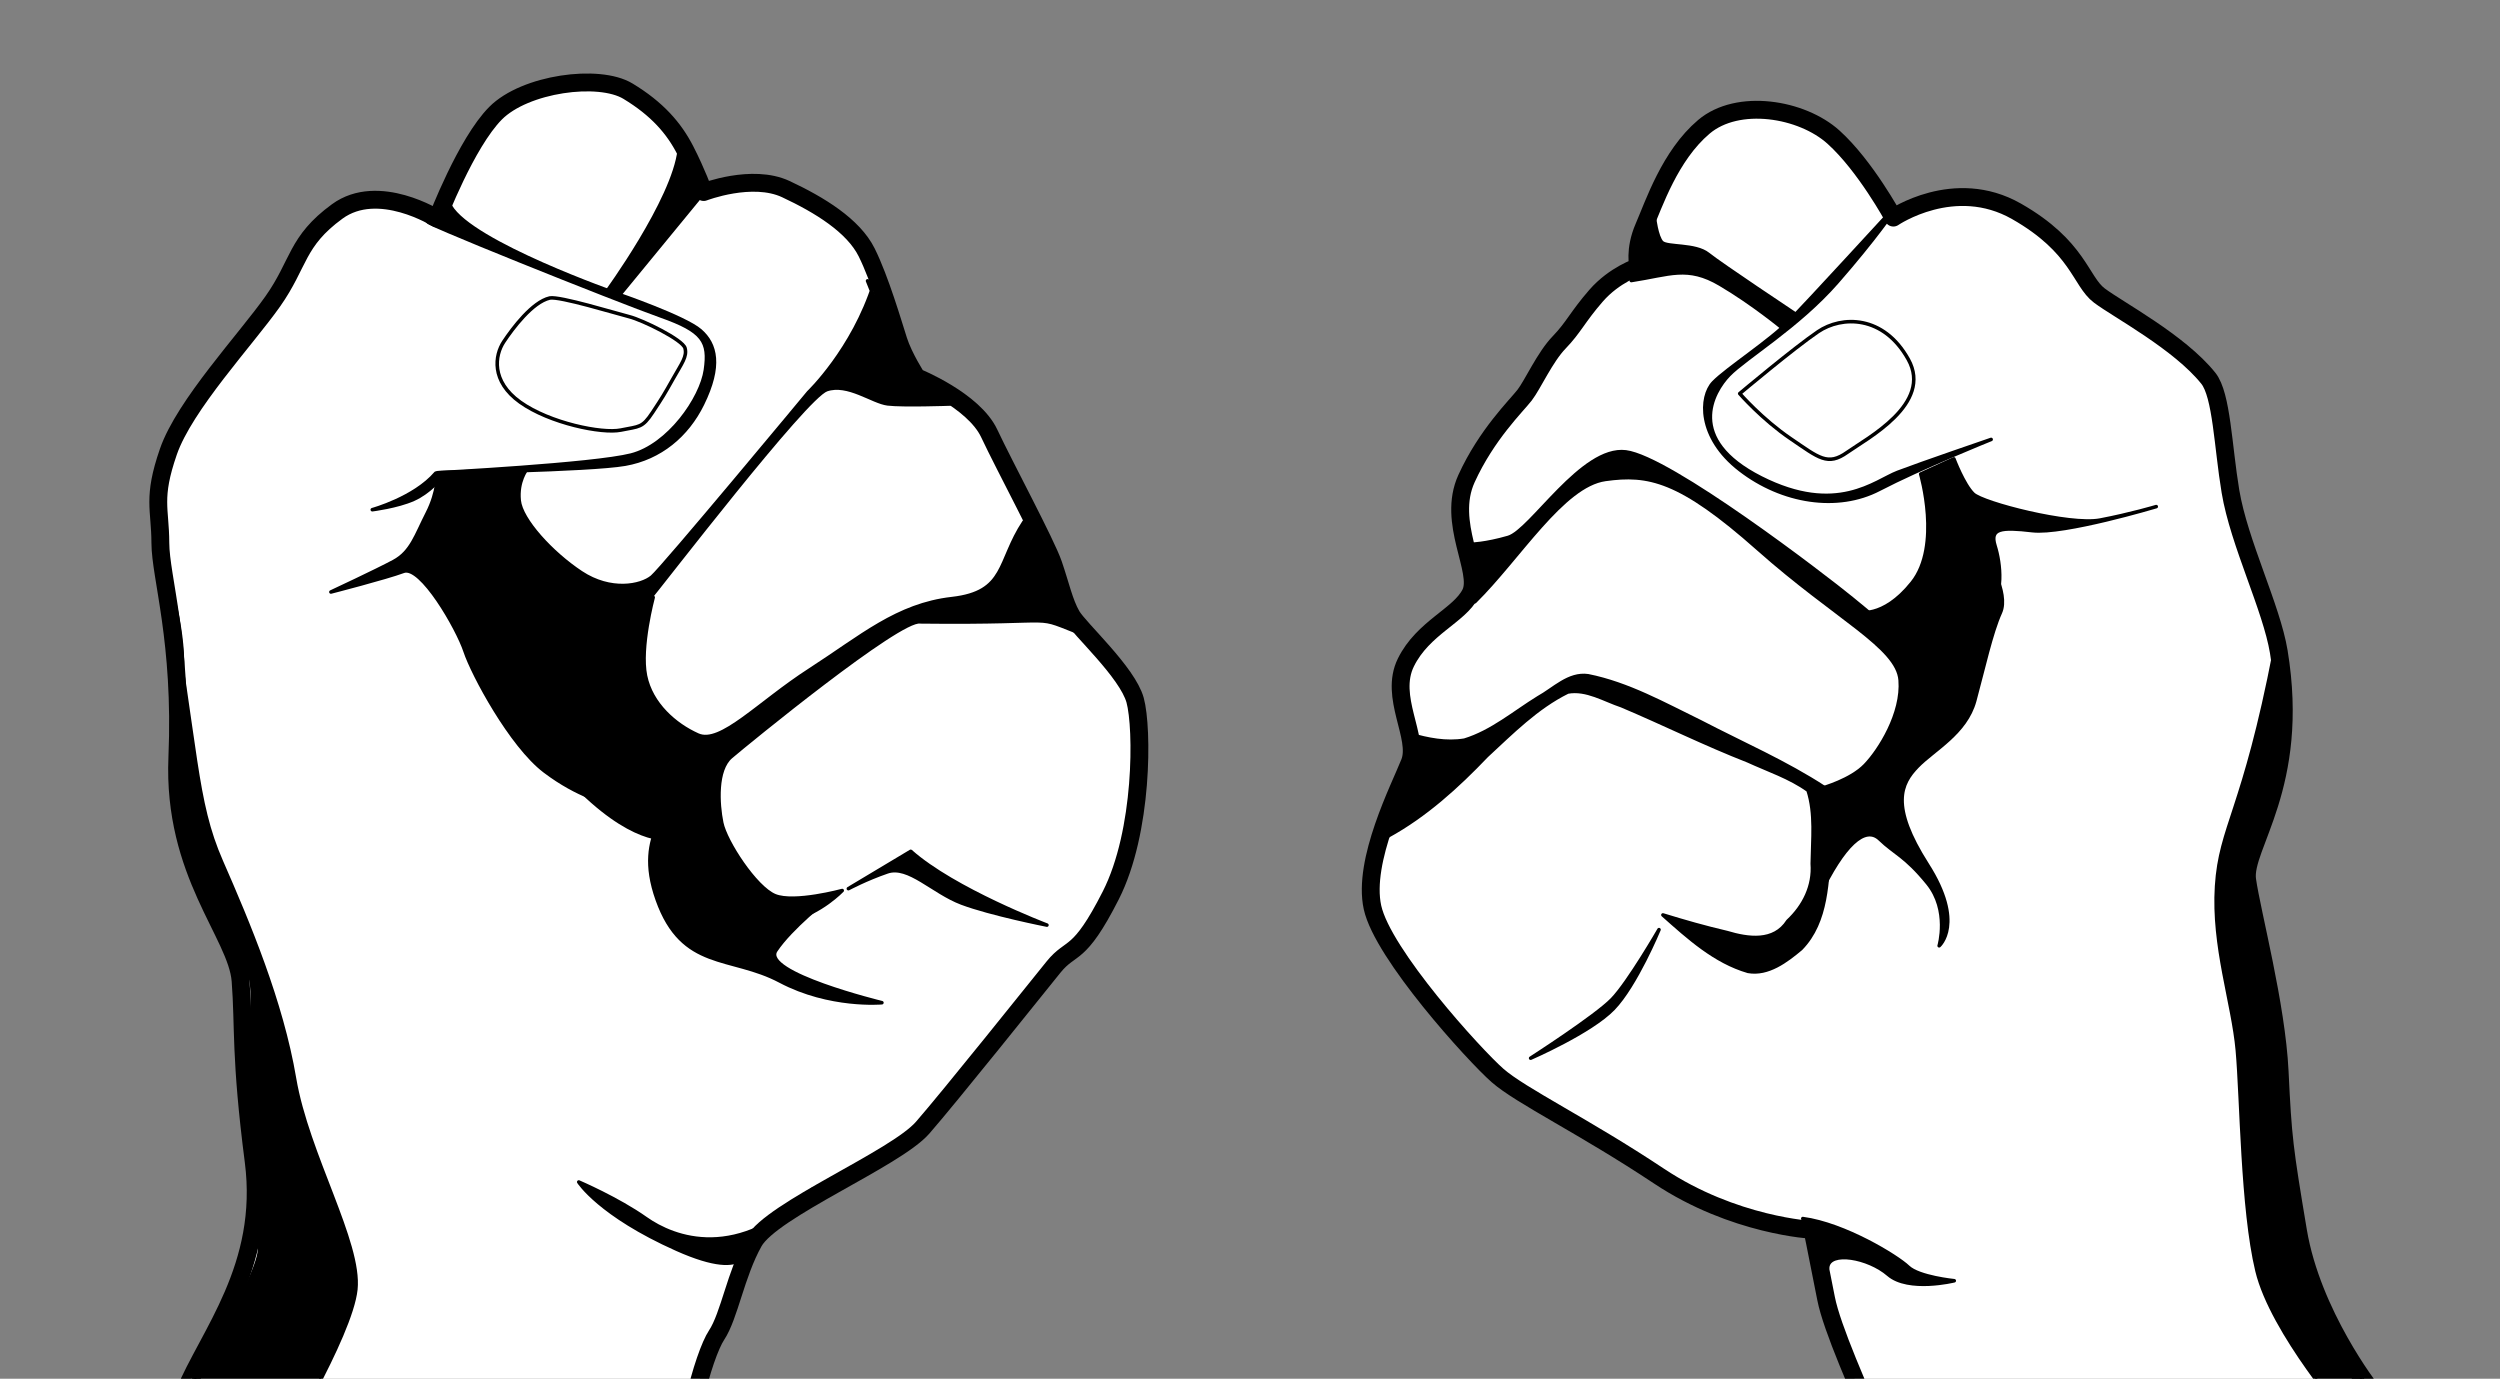 <?xml version="1.0" encoding="UTF-8" standalone="no"?>
<!-- Created with Inkscape (http://www.inkscape.org/) -->

<svg
   xmlns:dc="http://purl.org/dc/elements/1.1/"
   xmlns:cc="http://creativecommons.org/ns#"
   xmlns:rdf="http://www.w3.org/1999/02/22-rdf-syntax-ns#"
   xmlns:svg="http://www.w3.org/2000/svg"
   xmlns="http://www.w3.org/2000/svg"
   xmlns:sodipodi="http://sodipodi.sourceforge.net/DTD/sodipodi-0.dtd"
   xmlns:inkscape="http://www.inkscape.org/namespaces/inkscape"
   width="700.293"
   height="386.201"
   id="svg2"
   version="1.1"
   inkscape:version="0.91 r13725"
   sodipodi:docname="mains_0.svg"
   inkscape:export-filename="/Users/ecrombez/svn/Apple/Medias/images/mains-in/mains_0.png"
   inkscape:export-xdpi="89.953209"
   inkscape:export-ydpi="89.953209">
  <rect width="100%" height="100%" fill="#808080" stroke="none"/>
  <defs
     id="defs4" />
  <sodipodi:namedview
     id="base"
     pagecolor="#ffffff"
     bordercolor="#666666"
     borderopacity="1.0"
     inkscape:pageopacity="0.0"
     inkscape:pageshadow="2"
     inkscape:zoom="0.78281246"
     inkscape:cx="341.41693"
     inkscape:cy="209.70968"
     inkscape:document-units="px"
     inkscape:current-layer="layer1"
     showgrid="false"
     fit-margin-top="0"
     fit-margin-left="0"
     fit-margin-right="0"
     fit-margin-bottom="0"
     inkscape:window-width="1920"
     inkscape:window-height="1035"
     inkscape:window-x="0"
     inkscape:window-y="1"
     inkscape:window-maximized="1" />
  <g
     inkscape:label="Layer 1"
     inkscape:groupmode="layer"
     id="layer1"
     transform="translate(-34.827,-298.486)">
    <g
       id="g4001"
       transform="matrix(0.695,-0.719,0.719,0.695,151.901,278.089)">
      <path
         sodipodi:nodetypes="csscsssssssssscssscssssssssc"
         inkscape:connector-curvature="0"
         id="path3210"
         d="m -77.767,678.834 c 0,0 31.024,-40.124 39.297,-49.638 8.273,-9.514 26.887,-64.943 36.401,-78.594 9.514,-13.651 11.169,-16.132 11.169,-16.132 0,0 -14.478,-16.546 -19.028,-41.365 -4.55,-24.819 -10.755,-43.434 -11.169,-52.12 -0.414,-8.687 2.068,-46.743 9.514,-57.911 7.446,-11.169 29.369,-17.787 36.401,-20.683 7.032,-2.896 9.1,-16.96 19.442,-20.269 10.341,-3.309 19.855,1.655 26.474,-0.414 6.618,-2.068 9.514,-18.614 22.337,-23.165 12.823,-4.55 24.405,-4.137 28.128,-4.55 3.723,-0.414 11.582,-3.309 17.373,-3.309 5.791,0 8.687,-1.241 16.546,-1.655 7.859,-0.414 14.064,2.896 14.064,2.896 0,0 2.482,-4.137 9.1,-6.618 6.618,-2.482 19.442,-8.687 31.851,-7.446 12.41,1.241 22.751,16.132 23.165,28.128 0.414,11.996 -4.55,27.715 -4.55,27.715 0,0 20.269,4.137 25.233,23.578 4.964,19.442 -1.655,26.474 -0.827,33.092 0.827,6.618 6.205,25.233 4.55,38.056 -0.77,5.968 -10.893,16.217 -18.482,26.481 -8.717,11.788 -15.412,30.892 -22.883,40.944 -22.751,30.61 -46.329,30.61 -52.12,38.056 -5.791,7.446 -19.442,30.197 -32.265,43.847 -12.823,13.651 -14.478,15.719 -28.542,34.747 -14.064,19.028 -17.787,45.502 -17.787,45.502"
         style="fill:#ffffff;fill-opacity:1;stroke:#000000;stroke-width:5;stroke-linecap:round;stroke-linejoin:round;stroke-miterlimit:4;stroke-dasharray:none;stroke-dashoffset:0;stroke-opacity:1" />
      <path
         inkscape:connector-curvature="0"
         id="path3980"
         d="m 5.791,372.317 c 11.446,3.553 23.483,4.332 35.396,4.256 9.588,0.547 19.488,0.639 28.621,3.902 4.335,3.102 5.499,8.907 7.722,13.524 4.631,11.991 8.512,24.255 13.474,36.12 2.071,5.9 4.883,11.678 5.791,17.895 -3.246,6.088 -8.997,10.453 -13.958,15.133 -4.175,4.681 -10.148,6.572 -16.305,6.262 -7.066,1.427 -11.346,-4.562 -14.17,-10.019 -3.194,-5.324 -6.119,-10.805 -8.927,-16.34 0.396,9.492 0.682,19.55 5.218,28.133 3.168,4.713 9.58,5.693 14.845,6.242 10.74,0.052 18.805,-8.077 26.596,-14.386 3.681,-3.699 8.814,-6.935 10.472,-12.038 -2.469,-12.928 -7.154,-25.32 -10.89,-37.921 -3.519,-10.789 -6.457,-22.038 -12.65,-31.672 -3.202,-4.432 -9.351,-4.289 -14.136,-5.774 -7.667,-1.955 -15.882,-2.703 -22.889,-6.576 -4.151,-3.07 -7.042,-7.523 -9.39,-12.046 -1.711,5.088 -5.927,8.434 -11.233,8.772 -4.71,1.769 -9.178,4.125 -13.586,6.533 z"
         style="fill:#000000;fill-opacity:1;stroke:#000000;stroke-width:1;stroke-linecap:round;stroke-linejoin:round;stroke-miterlimit:4;stroke-dasharray:none;stroke-dashoffset:0;stroke-opacity:1" />
      <path
         sodipodi:nodetypes="cssssccssssscc"
         inkscape:connector-curvature="0"
         id="path3983"
         d="m 69.907,344.189 c 17.373,0.414 40.538,-4.964 50.052,2.482 9.514,7.446 14.478,14.892 15.719,44.261 1.241,29.369 7.446,47.156 1.241,54.188 -6.205,7.032 -18.201,9.514 -23.992,9.514 -5.791,0 -12.823,-4.137 -12.823,-4.137 l -9.514,10.341 c 0,0 21.924,-1.241 29.369,-0.827 7.446,0.414 19.855,-3.309 23.165,-6.618 3.309,-3.309 1.655,-23.992 0.827,-33.92 -0.827,-9.928 -7.032,-64.116 -14.478,-74.044 -7.446,-9.928 -34.333,-3.723 -40.124,-7.032 -5.791,-3.309 -8.687,-6.205 -8.687,-6.205 z"
         style="fill:#000000;fill-opacity:1;stroke:#000000;stroke-width:1;stroke-linecap:round;stroke-linejoin:round;stroke-miterlimit:4;stroke-dasharray:none;stroke-dashoffset:0;stroke-opacity:1" />
      <path
         inkscape:connector-curvature="0"
         id="path3985"
         d="m 142.296,423.197 c 0,0 3.309,6.618 16.546,5.377 13.237,-1.241 23.578,-19.442 23.578,-19.442 l 9.514,3.723 c 0,0 -3.309,7.032 -3.309,10.755 0,3.723 12.41,25.646 19.442,30.61 7.032,4.964 13.651,8.687 13.651,8.687 0,0 -23.578,-13.237 -28.956,-20.269 -5.377,-7.032 -7.859,-9.1 -10.341,-4.55 -2.482,4.55 -8.273,11.582 -14.478,11.169 -6.205,-0.414 -23.578,-2.068 -23.578,-2.068 z"
         style="fill:#000000;fill-opacity:1;stroke:#000000;stroke-width:1;stroke-linecap:round;stroke-linejoin:round;stroke-miterlimit:4;stroke-dasharray:none;stroke-dashoffset:0;stroke-opacity:1" />
      <path
         inkscape:connector-curvature="0"
         id="path3987"
         d="m 165.047,313.165 c 8.687,6.618 14.064,8.273 16.546,18.614 2.482,10.341 3.309,21.096 3.309,21.096 l 5.377,0 c 0,0 -4.55,-24.819 -4.964,-29.369 -0.414,-4.55 -6.618,-9.514 -6.618,-11.582 0,-2.068 3.723,-6.618 3.723,-6.618 l -13.237,8.273 z"
         style="fill:#000000;fill-opacity:1;stroke:#000000;stroke-width:1;stroke-linecap:round;stroke-linejoin:round;stroke-miterlimit:4;stroke-dasharray:none;stroke-dashoffset:0;stroke-opacity:1" />
      <path
         inkscape:connector-curvature="0"
         id="path3989"
         d="m 227.923,352.048 c 0,0 -32.265,0.827 -40.124,0.827 -7.859,0 -21.924,-3.309 -27.301,-3.309 -5.377,0 -14.064,7.446 -12.41,22.337 1.655,14.891 10.755,27.715 23.165,31.851 12.41,4.137 31.851,12.823 31.851,12.823 0,0 -18.614,-9.514 -24.819,-12.41 -6.205,-2.896 -20.683,-3.723 -27.715,-26.474 -7.032,-22.751 7.859,-26.474 14.478,-26.474 6.618,0 23.165,4.55 39.711,3.723 16.546,-0.827 25.646,-2.482 25.646,-2.482 z"
         style="fill:#000000;fill-opacity:1;stroke:#000000;stroke-width:1;stroke-linecap:round;stroke-linejoin:round;stroke-miterlimit:4;stroke-dasharray:none;stroke-dashoffset:0;stroke-opacity:1" />
      <path
         inkscape:connector-curvature="0"
         id="path3991"
         d="m 163.393,357.012 c 0,0 -0.827,9.514 0.827,19.028 1.655,9.514 1.655,12.823 8.273,14.064 6.618,1.241 26.474,7.859 30.61,-5.791 4.137,-13.651 -4.137,-21.924 -11.996,-23.578 -7.859,-1.655 -27.715,-3.723 -27.715,-3.723 z"
         style="fill:#ffffff;fill-opacity:1;stroke:#000000;stroke-width:1;stroke-linecap:round;stroke-linejoin:round;stroke-miterlimit:4;stroke-dasharray:none;stroke-dashoffset:0;stroke-opacity:1" />
      <path
         inkscape:connector-curvature="0"
         id="path3993"
         d="m -11.169,444.293 c 0,0 21.096,4.964 27.715,4.964 6.618,0 23.165,-4.137 23.165,-4.137 0,0 -15.719,6.205 -24.819,6.205 -9.1,0 -26.06,-7.032 -26.06,-7.032 z"
         style="fill:#000000;fill-opacity:1;stroke:#000000;stroke-width:1;stroke-linecap:round;stroke-linejoin:round;stroke-miterlimit:4;stroke-dasharray:none;stroke-dashoffset:0;stroke-opacity:1" />
      <path
         inkscape:connector-curvature="0"
         id="path3995"
         d="m 9.514,530.333 c 7.032,9.514 10.755,26.474 10.755,30.61 0,4.137 6.205,11.996 6.205,11.996 0,0 -11.169,-7.032 -11.582,-14.478 -0.414,-7.446 -6.618,-16.546 -10.341,-13.651 -3.723,2.896 4.964,-14.478 4.964,-14.478 z"
         style="fill:#000000;fill-opacity:1;stroke:#000000;stroke-width:1;stroke-linecap:round;stroke-linejoin:round;stroke-miterlimit:4;stroke-dasharray:none;stroke-dashoffset:0;stroke-opacity:1" />
      <path
         sodipodi:nodetypes="csscssssccccc"
         inkscape:connector-curvature="0"
         id="path3997"
         d="m 77.767,470.767 c 14.891,-4.964 23.165,-4.55 23.165,1.241 0,5.791 1.602,8.267 0.414,18.201 -1.156,9.66 -10.341,14.478 -10.341,14.478 0,0 9.514,0.827 14.064,-18.201 4.55,-19.028 11.169,-21.096 17.787,-21.096 6.618,0 16.132,3.309 24.405,-1.241 8.273,-4.55 16.96,-9.928 22.751,-11.996 5.791,-2.068 8.687,-14.064 8.687,-14.064 l -35.988,7.446 -19.028,11.169 -25.646,1.241 z"
         style="fill:#000000;fill-opacity:1;stroke:#000000;stroke-width:1;stroke-linecap:round;stroke-linejoin:round;stroke-miterlimit:4;stroke-dasharray:none;stroke-dashoffset:0;stroke-opacity:1" />
      <path
         inkscape:connector-curvature="0"
         id="path3999"
         d="m 215.938,514.709 c -38.639,25.211 -46.038,23.293 -58.917,34.254 -12.88,10.961 -20.278,26.033 -29.048,36.172 -8.769,10.139 -30.966,31.788 -40.557,46.86 -9.591,15.072 -12.331,47.408 -12.331,47.408 l 10.139,-0.822 c 0,0 5.207,-27.403 15.894,-43.571 10.687,-16.168 36.446,-45.764 41.379,-50.97 4.933,-5.207 19.456,-30.692 22.745,-32.61 3.288,-1.918 27.129,-12.057 36.172,-19.73 9.043,-7.673 14.524,-15.346 14.524,-15.346 z"
         style="fill:#000000;fill-opacity:1;stroke:#000000;stroke-width:1;stroke-linecap:round;stroke-linejoin:round;stroke-miterlimit:4;stroke-dasharray:none;stroke-dashoffset:0;stroke-opacity:1" />
    </g>
    <g
       id="g4085"
       transform="matrix(0.834,0.552,-0.552,0.834,-15.553,-196.769)">
      <path
         inkscape:connector-curvature="0"
         id="path4014"
         d="m 573.714,682.187 c -3.441,-17.589 -0.121,-42.464 -19.622,-65.024 -19.501,-22.56 -22.942,-29.825 -30.972,-40.149 -8.03,-10.324 -32.502,-14.53 -49.326,-42.443 -16.824,-27.913 -31.737,-39.384 -37.09,-47.414 -5.353,-8.03 -8.795,-9.177 -12.236,-22.56 -3.441,-13.383 0.765,-38.237 1.147,-51.238 0.382,-13.001 -3.824,-17.589 1.147,-30.972 4.971,-13.383 24.472,-13.765 24.472,-13.765 0,0 -4.971,-22.178 -2.677,-33.649 2.294,-11.471 17.971,-25.237 27.531,-25.619 9.559,-0.382 16.442,1.529 22.56,4.971 6.118,3.441 10.706,6.883 10.706,6.883 0,0 8.412,-11.854 18.736,-13.383 10.324,-1.529 21.413,-1.912 28.678,2.294 7.265,4.206 17.207,12.618 21.03,15.677 3.824,3.059 9.942,5.736 9.942,5.736 0,0 16.824,-3.441 25.619,1.912 8.795,5.353 30.207,16.824 35.178,20.648 4.971,3.824 8.412,7.265 12.236,9.177 3.824,1.912 21.795,4.588 27.913,9.942 6.118,5.353 22.178,29.443 24.472,49.326 2.294,19.883 -1.529,17.589 -2.294,25.619 -0.765,8.03 -4.206,46.267 -5.736,57.738 -1.529,11.471 -22.56,42.443 -21.795,52.767 0.765,10.324 5.736,21.03 5.736,27.531 0,6.5 7.265,29.825 19.501,46.267 12.236,16.442 24.049,48.2 24.049,48.2"
         style="fill:#ffffff;fill-opacity:1;stroke:#000000;stroke-width:5;stroke-linecap:round;stroke-linejoin:round;stroke-miterlimit:4;stroke-dasharray:none;stroke-dashoffset:0;stroke-opacity:1"
         sodipodi:nodetypes="cssssssscssscssscssssssssssc" />
      <path
         inkscape:connector-curvature="0"
         id="path4016"
         d="m 497.119,315.089 c 6.5,12.618 4.971,44.738 4.971,44.738 l 3.441,-0.765 3.824,-37.09 z"
         style="fill:#000000;fill-opacity:1;stroke:#000000;stroke-width:1;stroke-linecap:round;stroke-linejoin:round;stroke-miterlimit:4;stroke-dasharray:none;stroke-dashoffset:0;stroke-opacity:1" />
      <path
         sodipodi:nodetypes="ccssscssssc"
         inkscape:connector-curvature="0"
         id="path4018"
         d="m 452.381,363.65 c 10.706,5.353 52.767,-5.353 52.767,-5.353 0,0 19.119,-4.971 24.854,-4.206 5.736,0.765 10.324,4.971 11.854,16.824 1.248,9.668 -1.529,19.119 -8.795,26.001 -7.265,6.883 -42.443,30.972 -42.443,30.972 0,0 35.178,-26.001 42.443,-34.031 7.265,-8.03 7.647,-24.089 4.206,-31.355 -3.441,-7.265 -6.5,-8.795 -18.736,-5.736 -12.236,3.059 -75.7,16.184 -68.445,13.765 5.736,-1.912 2.294,-6.883 2.294,-6.883 z"
         style="fill:#000000;fill-opacity:1;stroke:#000000;stroke-width:1;stroke-linecap:round;stroke-linejoin:round;stroke-miterlimit:4;stroke-dasharray:none;stroke-dashoffset:0;stroke-opacity:1" />
      <path
         inkscape:connector-curvature="0"
         id="path4020"
         d="m 563.269,316.236 c 5.353,18.736 1.529,35.561 1.529,35.561 0,0 -6.883,63.474 -8.03,67.297 -1.147,3.824 -7.265,9.942 -17.207,9.942 -9.942,0 -22.178,-3.059 -25.619,-7.265 -3.441,-4.206 -3.059,-8.412 -3.059,-8.412 l -20.266,14.53 c 0,0 3.059,4.206 3.824,11.089 0.765,6.883 2.294,11.471 -0.382,16.442 -2.677,4.971 -9.942,16.824 -9.942,16.824 0,0 10.706,-11.854 13.765,-16.06 3.059,-4.206 21.413,4.971 26.766,9.177 5.353,4.206 25.237,14.913 37.09,15.677 11.854,0.765 19.501,-2.294 19.501,-2.294 0,0 -15.295,-6.5 -20.266,-14.148 -4.971,-7.647 -11.471,-21.795 -9.942,-27.913 1.529,-6.118 7.647,-3.824 8.412,-10.706 0.765,-6.883 5.353,-72.651 9.177,-77.622 3.824,-4.971 12.618,-4.206 16.442,-6.118 3.824,-1.912 14.53,-9.559 14.53,-9.559 0,0 -14.148,0 -17.971,-2.294 -3.824,-2.294 -20.266,-13.765 -20.266,-13.765 z"
         style="fill:#000000;fill-opacity:1;stroke:#000000;stroke-width:1;stroke-linecap:round;stroke-linejoin:round;stroke-miterlimit:4;stroke-dasharray:none;stroke-dashoffset:0;stroke-opacity:1" />
      <path
         sodipodi:nodetypes="ccscc"
         inkscape:connector-curvature="0"
         id="path4022"
         d="m 490.236,428.271 c -1.147,9.177 -9.177,18.354 -9.177,18.354 0,0 5.353,-4.588 8.03,-8.795 2.677,-4.206 3.059,-9.177 3.059,-9.177 z"
         style="fill:#000000;fill-opacity:1;stroke:#000000;stroke-width:1;stroke-linecap:round;stroke-linejoin:round;stroke-miterlimit:4;stroke-dasharray:none;stroke-dashoffset:0;stroke-opacity:1" />
      <path
         sodipodi:nodetypes="cssssccssssscsssccc"
         inkscape:connector-curvature="0"
         id="path4024"
         d="m 635.155,348.737 c 0,13.383 6.883,19.119 -4.971,29.06 -11.854,9.942 -15.295,22.942 -22.178,38.62 -6.883,15.677 -9.177,31.355 -16.06,32.502 -6.883,1.147 -15.677,0 -21.413,-5.736 -5.736,-5.736 -10.324,-19.501 -10.324,-19.501 l -3.441,7.647 c 0,0 6.5,13.765 12.236,17.589 5.736,3.824 15.677,4.971 21.03,4.588 5.353,-0.382 13.765,2.677 15.295,8.03 1.529,5.353 5.353,16.824 14.148,18.736 8.795,1.912 17.207,3.441 22.942,-2.677 5.736,-6.118 7.263,-14.661 7.263,-14.661 0,0 -9.174,10.455 -14.91,11.602 -5.736,1.147 -19.883,-4.971 -23.707,-8.795 -3.824,-3.824 -9.559,-11.471 -8.03,-16.824 1.529,-5.353 17.971,-58.503 23.325,-60.797 35.849,-23.121 23.414,-18.597 40.798,-22.429 -4.971,-2.294 -29.709,-21.544 -32.004,-16.955 z"
         style="fill:#000000;fill-opacity:1;stroke:#000000;stroke-width:1;stroke-linecap:round;stroke-linejoin:round;stroke-miterlimit:4;stroke-dasharray:none;stroke-dashoffset:0;stroke-opacity:1" />
      <path
         inkscape:connector-curvature="0"
         id="path4026"
         d="m 659.627,443.183 c 16.06,2.294 43.208,-3.824 43.208,-3.824 0,0 -14.913,6.118 -23.325,8.03 -8.412,1.912 -18.354,-0.765 -22.178,4.206 -3.824,4.971 -6.5,9.942 -6.5,9.942 z"
         style="fill:#000000;fill-opacity:1;stroke:#000000;stroke-width:1;stroke-linecap:round;stroke-linejoin:round;stroke-miterlimit:4;stroke-dasharray:none;stroke-dashoffset:0;stroke-opacity:1" />
      <path
         sodipodi:nodetypes="csssssssc"
         inkscape:connector-curvature="0"
         id="path4028"
         d="m 489.771,369.763 c -3.43,3.611 -3.972,12.819 -3.972,17.333 0,4.514 3.069,11.194 13.18,11.555 10.111,0.361 24.013,-5.236 27.805,-9.028 3.792,-3.792 4.694,-3.792 4.694,-9.028 0,-5.236 -0.05,-6.026 -0.411,-11.082 -0.361,-5.055 -0.13,-7.334 -1.936,-8.959 -1.806,-1.625 -14.264,0 -17.875,1.264 -3.611,1.264 -19.5,5.958 -21.486,7.944 z"
         style="fill:#ffffff;fill-opacity:1;stroke:#000000;stroke-width:1;stroke-linecap:round;stroke-linejoin:round;stroke-miterlimit:4;stroke-dasharray:none;stroke-dashoffset:0;stroke-opacity:1" />
      <path
         sodipodi:nodetypes="csssccsssssc"
         inkscape:connector-curvature="0"
         id="path4030"
         d="m 441.993,492.385 c 35.747,37.79 42.386,49.536 58.217,59.749 15.831,10.214 35.747,23.491 50.557,39.322 14.81,15.831 40.854,28.087 46.982,39.833 6.128,11.746 7.542,51.035 7.542,51.035 l -31.425,1.021 c 0,0 -0.118,-38.268 -4.714,-46.439 -4.596,-8.171 -27.577,-35.747 -32.173,-42.386 -4.596,-6.639 -8.171,-18.895 -15.32,-21.959 -7.149,-3.064 -29.619,-15.831 -36.769,-25.023 -7.149,-9.192 -17.363,-24.002 -23.491,-34.215 -6.128,-10.214 -19.406,-20.938 -19.406,-20.938 z"
         style="fill:#000000;fill-opacity:1;stroke:#000000;stroke-width:1;stroke-linecap:round;stroke-linejoin:round;stroke-miterlimit:4;stroke-dasharray:none;stroke-dashoffset:0;stroke-opacity:1" />
      <path
         sodipodi:nodetypes="cscscc"
         inkscape:connector-curvature="0"
         id="path4052"
         d="m 688.966,537.113 c -5.986,29.034 -24.879,33.079 -34.457,32.78 -9.578,-0.299 -21.303,1.838 -21.303,1.838 0,0 9.929,4.447 33.276,0.556 23.347,-3.891 15.6,-12.127 15.6,-12.127 z"
         style="fill:#000000;fill-opacity:1;stroke:#000000;stroke-width:1;stroke-linecap:round;stroke-linejoin:round;stroke-miterlimit:4;stroke-dasharray:none;stroke-dashoffset:0;stroke-opacity:1" />
      <path
         inkscape:connector-curvature="0"
         id="path4070"
         d="m 588.841,452.447 c 10.31,0 13.365,1.909 15.657,4.964 2.291,3.055 3.055,16.038 18.712,19.093 15.657,3.055 24.44,-9.547 24.44,-9.547 0,0 -4.201,12.602 -4.201,20.239 0,7.637 32.841,-4.201 32.841,-4.201 0,0 -11.456,9.165 -27.113,10.692 -15.657,1.527 -24.44,12.602 -41.242,0 -16.802,-12.602 -8.019,-23.676 -16.802,-29.404 -8.783,-5.728 -0.382,-11.838 -0.382,-11.838 z"
         style="fill:#000000;fill-opacity:1;stroke:#000000;stroke-width:1;stroke-linecap:round;stroke-linejoin:round;stroke-miterlimit:4;stroke-dasharray:none;stroke-dashoffset:0;stroke-opacity:1" />
      <path
         inkscape:connector-curvature="0"
         id="path4072"
         d="m 557.33,426.834 c 0,0 9.71,17.84 14.678,20.55 4.968,2.71 22.808,4.516 22.808,4.516 l 6.775,25.292 c 0,0 -6.097,7 -28.002,2.936 -21.905,-4.065 -32.744,-44.713 -32.744,-44.713 z"
         style="fill:#000000;fill-opacity:1;stroke:#000000;stroke-width:1;stroke-linecap:round;stroke-linejoin:round;stroke-miterlimit:4;stroke-dasharray:none;stroke-dashoffset:0;stroke-opacity:1" />
    </g>
  </g>
</svg>
